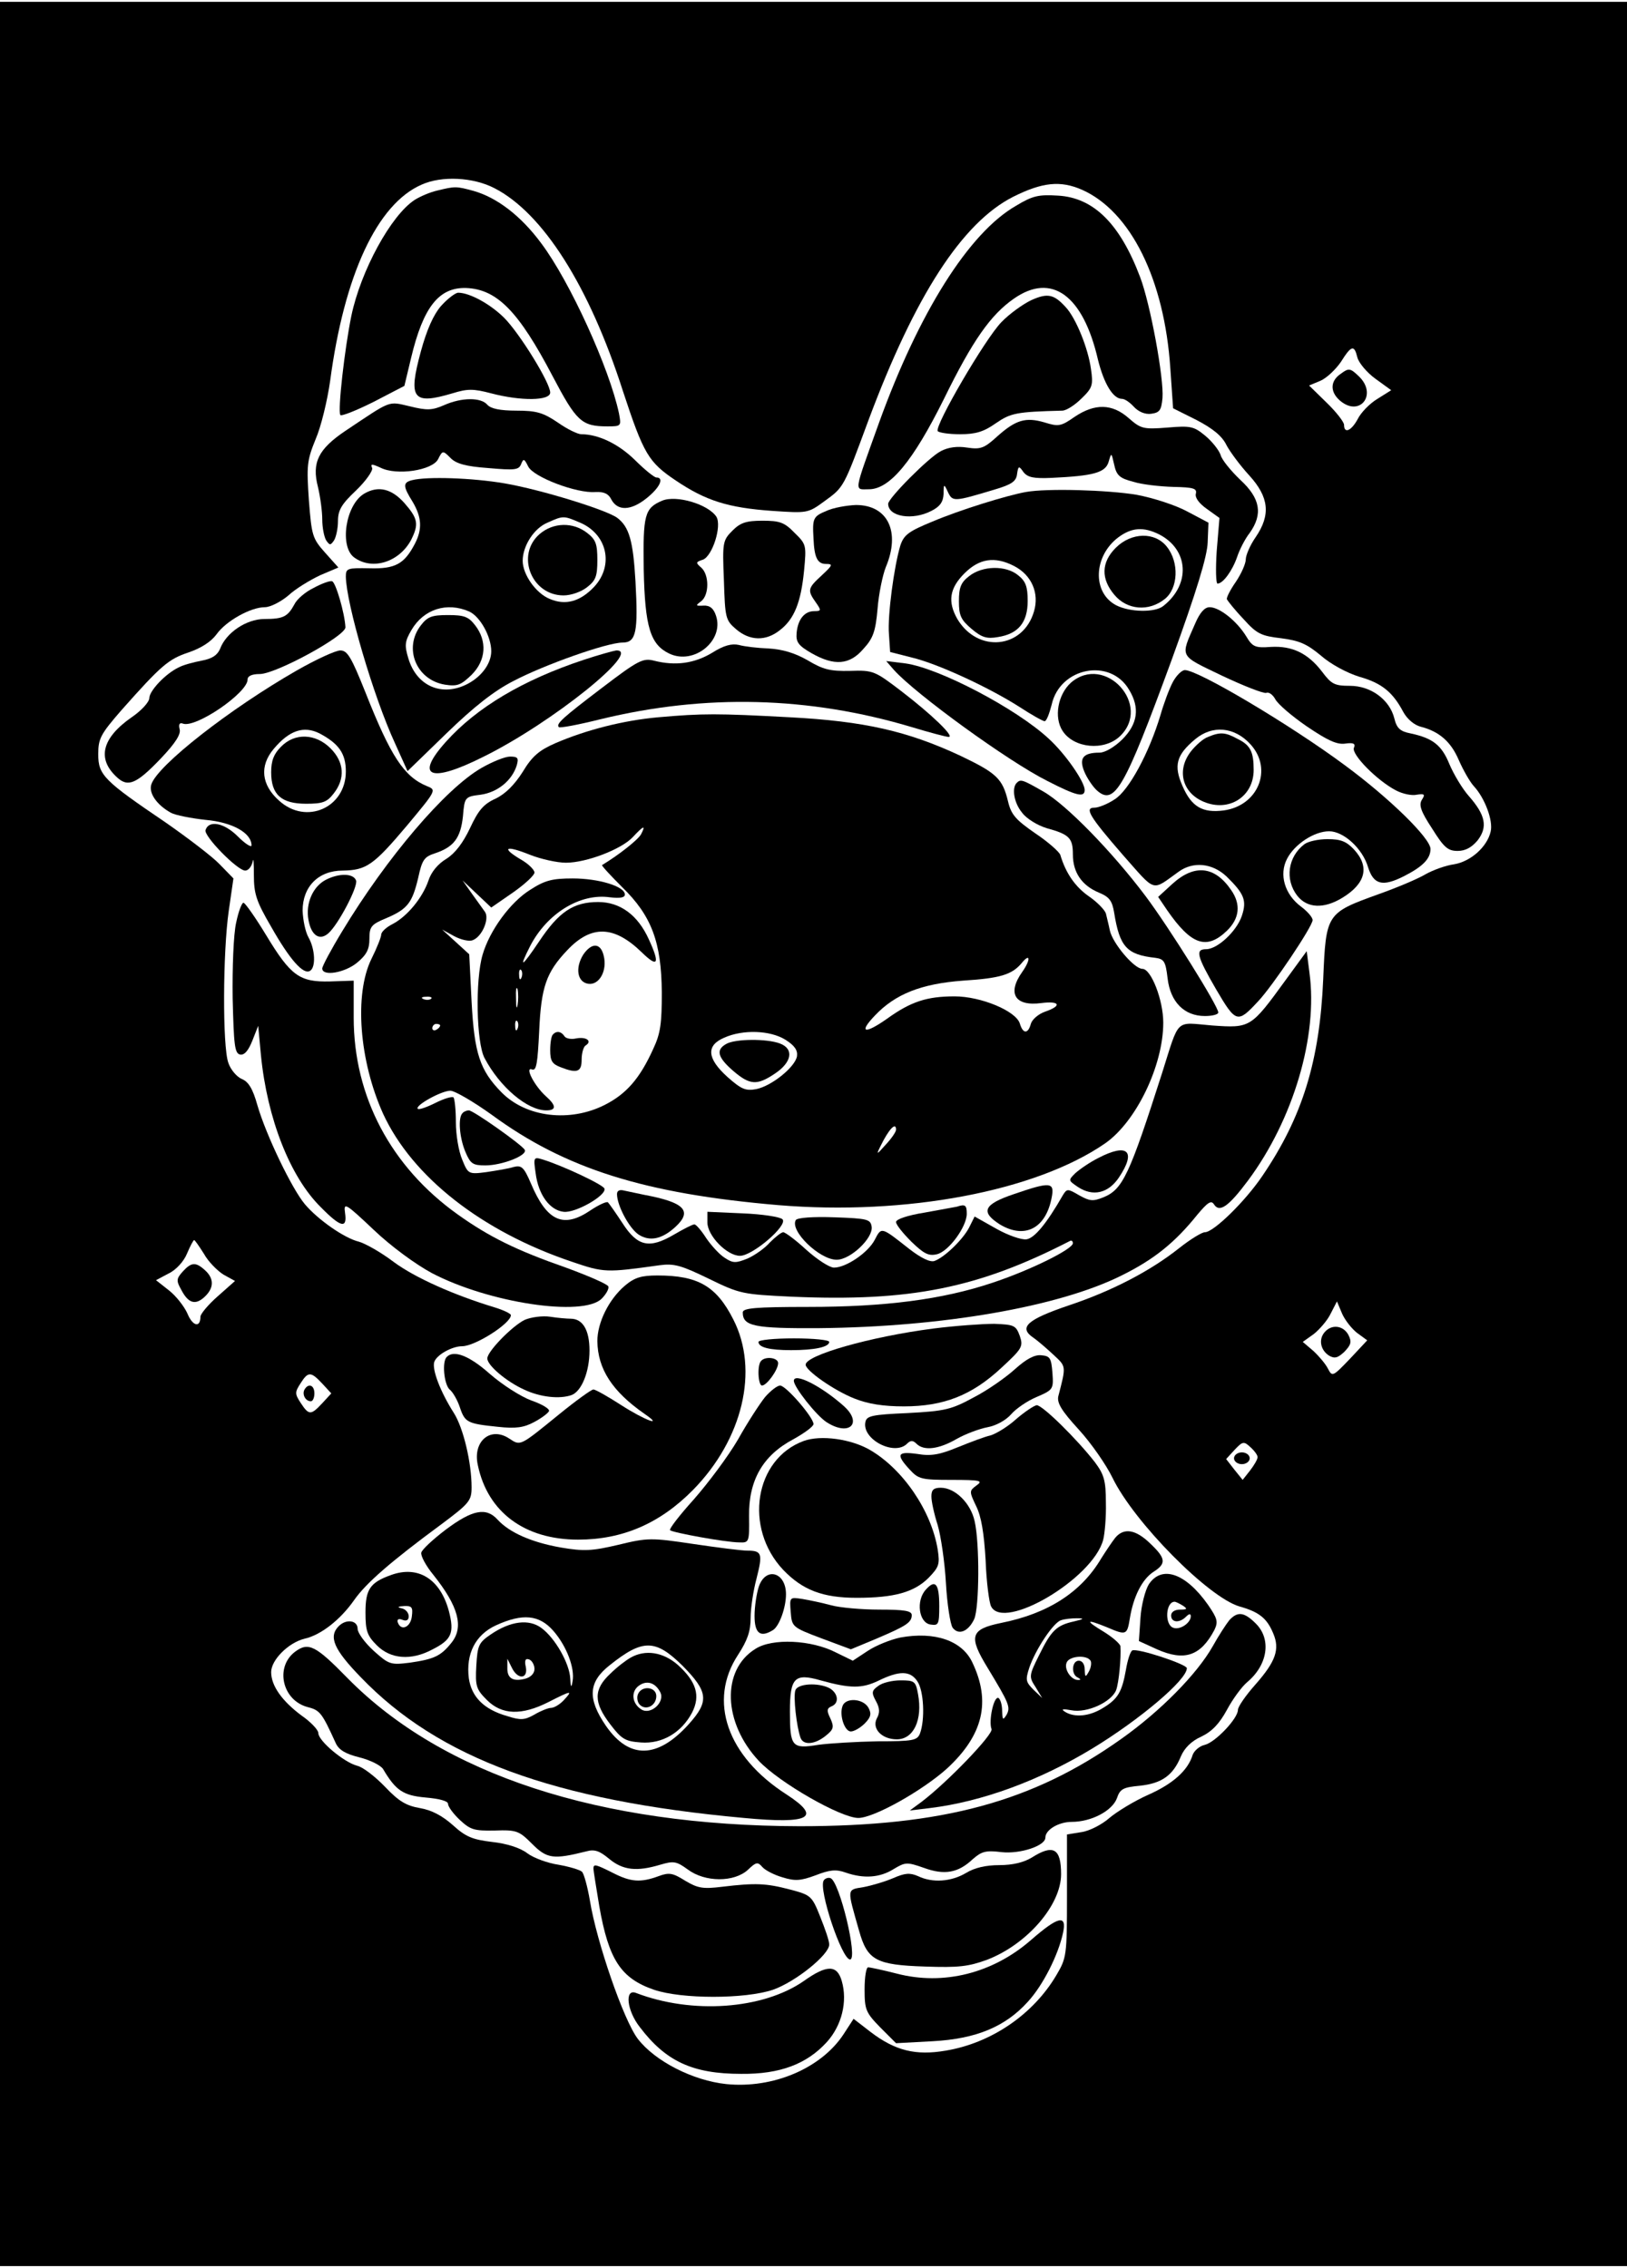<?xml version="1.0" encoding="UTF-8" standalone="yes"?>
<svg version="1.0" xmlns="http://www.w3.org/2000/svg" width="310pt" height="432pt" viewBox="0 0 414 576" preserveAspectRatio="xMidYMid meet">
  <g transform="translate(0,576) scale(0.1,-0.1)" fill="#000000" stroke="none">
    <path d="M0 2880 l0 -2880 2070 0 2070 0 0 2880 0 2880 -2070 0 -2070 0 0
-2880z m1258 2406 c123 -63 241 -248 327 -516 53 -161 65 -181 135 -228 76
-51 132 -69 245 -77 89 -6 91 -6 132 24 51 37 49 34 113 207 118 316 238 502
368 568 74 37 120 42 175 18 124 -55 210 -228 225 -455 l7 -101 60 -30 c42
-22 65 -41 76 -64 9 -17 35 -52 58 -77 50 -55 55 -100 16 -157 -14 -20 -25
-46 -25 -56 0 -11 -11 -36 -25 -57 -14 -20 -25 -41 -23 -45 2 -4 20 -27 42
-50 34 -38 45 -43 96 -49 46 -6 65 -14 101 -44 25 -22 66 -44 98 -54 57 -16
85 -39 112 -90 10 -18 28 -33 44 -37 47 -12 77 -38 97 -85 11 -25 28 -55 38
-66 28 -30 50 -88 43 -116 -9 -39 -51 -76 -93 -83 -22 -3 -54 -15 -72 -25 -18
-11 -72 -34 -120 -51 -133 -48 -134 -49 -141 -216 -9 -209 -53 -351 -155 -501
-44 -65 -124 -143 -146 -143 -8 0 -37 -18 -65 -40 -74 -59 -173 -110 -281
-146 -106 -36 -129 -56 -91 -82 13 -9 37 -30 53 -45 31 -29 31 -27 11 -104 -4
-17 8 -37 52 -85 32 -35 70 -90 86 -123 55 -113 244 -304 323 -327 50 -14 70
-30 86 -69 17 -40 6 -71 -45 -129 -25 -28 -45 -57 -45 -65 0 -22 -57 -82 -84
-89 -14 -3 -27 -15 -31 -25 -12 -40 -50 -74 -113 -102 -36 -16 -80 -43 -99
-59 -18 -16 -50 -33 -71 -36 l-37 -6 0 -156 c0 -152 -1 -158 -27 -202 -59
-100 -166 -173 -282 -192 -76 -13 -128 0 -190 47 l-44 34 -26 -40 c-57 -86
-179 -138 -298 -126 -85 9 -181 58 -225 115 -36 47 -105 247 -122 352 -6 35
-15 68 -20 73 -5 5 -32 13 -60 18 -27 4 -63 17 -79 29 -18 14 -53 25 -90 29
-50 6 -67 13 -100 43 -27 24 -54 38 -83 43 -35 6 -54 17 -89 54 -25 26 -57 51
-72 54 -33 9 -98 63 -98 83 0 8 -19 28 -42 44 -50 37 -78 76 -78 111 0 31 44
75 85 85 41 9 91 48 126 98 30 43 93 98 222 193 71 53 77 60 77 94 0 63 -21
151 -45 189 -35 55 -56 111 -50 130 6 18 45 40 71 40 33 0 124 58 124 79 0 4
-19 13 -42 20 -102 31 -202 75 -257 116 -33 25 -73 47 -88 51 -37 9 -104 56
-137 95 -33 39 -99 176 -121 252 -12 43 -23 60 -40 67 -12 5 -28 23 -34 41
-15 42 -14 281 1 386 l12 83 -35 36 c-18 19 -81 67 -137 106 -158 107 -172
121 -172 174 0 40 6 51 59 112 102 115 120 130 171 147 32 11 57 27 71 46 24
34 87 69 123 69 14 0 41 14 60 30 18 17 55 39 80 51 l47 20 -34 38 c-32 36
-34 43 -41 133 -6 88 -5 101 17 155 14 32 30 99 37 148 36 271 120 451 233
500 51 23 131 19 185 -9z m2196 -431 c4 -14 24 -38 46 -54 l40 -29 -35 -22
c-20 -12 -42 -35 -50 -51 -16 -30 -35 -39 -35 -15 0 7 -20 33 -45 57 l-44 43
29 12 c16 7 39 29 52 48 27 43 34 44 42 11z m-2935 -2280 c11 -20 34 -43 50
-53 l29 -16 -44 -39 c-24 -21 -44 -45 -44 -52 0 -29 -20 -24 -33 8 -8 18 -29
45 -47 59 l-33 26 32 17 c19 9 39 31 47 51 8 19 16 34 18 34 2 0 13 -16 25
-35z m2934 -201 l26 -19 -44 -47 c-44 -46 -45 -46 -56 -25 -6 12 -23 32 -37
45 l-27 23 28 20 c15 12 35 35 43 52 l16 31 13 -31 c7 -16 24 -38 38 -49z
m-2633 -129 l23 -25 -23 -25 c-29 -31 -34 -31 -55 1 -15 23 -15 27 0 50 19 30
26 30 55 -1z m2380 -187 c0 -6 -9 -21 -19 -34 l-19 -24 -21 26 -21 27 22 24
c20 21 23 22 40 6 10 -9 18 -20 18 -25z"/>
    <path d="M1113 5280 c-18 -4 -44 -15 -58 -24 -60 -39 -137 -180 -161 -295 -17
-83 -35 -241 -28 -252 2 -4 40 11 84 33 l79 41 17 71 c31 130 71 180 140 178
79 -3 134 -60 220 -224 61 -116 74 -128 140 -128 35 0 35 1 29 33 -24 114
-125 336 -198 433 -51 69 -112 116 -172 133 -44 12 -47 12 -92 1z"/>
    <path d="M2585 5241 c-120 -69 -247 -272 -348 -551 -66 -184 -64 -170 -26
-170 53 0 112 71 191 230 73 149 119 214 178 255 96 67 176 9 214 -156 15 -60
38 -99 61 -99 7 0 20 -9 30 -20 12 -13 29 -20 44 -18 22 3 26 9 29 40 4 50
-31 240 -57 308 -51 135 -118 202 -209 207 -49 3 -64 0 -107 -26z"/>
    <path d="M1122 4986 c-19 -22 -36 -60 -51 -115 -33 -121 -21 -137 80 -107 39
12 53 12 99 0 76 -20 150 -19 150 2 0 25 -78 151 -117 190 -35 35 -88 64 -117
64 -7 0 -27 -15 -44 -34z"/>
    <path d="M2624 5001 c-21 -10 -56 -35 -76 -56 -41 -42 -170 -263 -162 -277 3
-4 28 -8 57 -8 39 0 60 6 91 28 38 26 52 29 169 32 10 0 32 14 49 31 28 27 30
34 24 75 -7 52 -38 129 -64 157 -30 33 -46 37 -88 18z"/>
    <path d="M1130 4734 c-30 -13 -43 -14 -87 -3 -57 13 -45 17 -165 -63 -68 -46
-85 -80 -69 -142 6 -25 11 -62 11 -83 0 -21 5 -45 10 -53 9 -13 11 -13 20 0 5
8 10 30 10 49 0 28 9 43 46 78 25 24 43 50 41 57 -5 11 -1 11 21 1 41 -21 133
-7 147 22 11 22 12 22 31 3 14 -15 40 -22 96 -26 68 -6 78 -5 84 10 6 15 8 14
18 -6 13 -27 124 -69 171 -65 21 1 33 -4 40 -18 16 -31 50 -30 90 2 34 27 46
53 25 53 -5 0 -30 20 -55 45 -41 40 -92 65 -136 65 -9 0 -36 13 -60 30 -37 25
-54 30 -105 30 -42 0 -65 5 -74 15 -16 19 -65 19 -110 -1z"/>
    <path d="M2734 4704 c-34 -24 -41 -25 -76 -14 -48 14 -73 7 -121 -36 -33 -30
-42 -33 -76 -28 -25 4 -48 1 -67 -9 -31 -16 -134 -120 -134 -134 0 -33 62 -43
110 -18 22 11 30 23 31 43 0 26 1 27 11 5 12 -25 15 -25 118 6 44 13 56 21 58
40 3 21 5 21 16 5 11 -14 26 -17 72 -15 106 5 137 13 145 41 7 24 7 24 14 -7
6 -28 14 -35 49 -44 22 -7 68 -12 102 -13 51 -1 60 -4 57 -17 -3 -10 8 -25 28
-39 l32 -23 -7 -84 c-3 -45 -2 -83 2 -83 14 0 38 33 50 68 6 18 20 46 32 61
34 48 27 88 -24 135 -24 23 -47 51 -50 63 -4 12 -21 34 -39 49 -29 24 -37 26
-96 21 -62 -5 -68 -3 -99 24 -42 37 -86 38 -138 3z"/>
    <path d="M1048 4543 c-23 -6 -23 -15 2 -55 23 -39 25 -69 6 -106 -27 -52 -50
-65 -116 -63 -56 1 -60 0 -60 -21 1 -69 70 -305 125 -424 l32 -71 99 96 c69
67 121 108 170 133 80 42 239 98 278 98 35 0 40 27 33 156 -6 103 -16 138 -46
161 -26 20 -194 72 -287 88 -82 14 -198 18 -236 8z m426 -107 c71 -29 89 -109
38 -164 -36 -38 -73 -48 -113 -31 -35 14 -69 62 -69 97 0 38 29 83 63 97 40
18 41 18 81 1z m-280 -227 c28 -13 56 -64 56 -101 0 -31 -24 -64 -60 -83 -65
-34 -130 -6 -151 65 -10 33 -9 43 8 72 31 53 90 72 147 47z"/>
    <path d="M1373 4406 c-61 -53 -21 -156 61 -156 19 0 45 9 60 21 22 17 26 28
26 69 0 41 -4 52 -26 69 -36 28 -86 27 -121 -3z"/>
    <path d="M1071 4174 c-45 -58 -12 -139 61 -151 32 -5 41 -1 68 25 37 37 40 86
9 126 -17 22 -28 26 -69 26 -41 0 -52 -4 -69 -26z"/>
    <path d="M927 4509 c-48 -28 -64 -136 -25 -163 46 -33 114 -11 144 45 20 40
18 54 -17 94 -32 36 -66 45 -102 24z"/>
    <path d="M2610 4513 c-49 -9 -166 -45 -237 -75 -61 -25 -73 -34 -82 -61 -16
-53 -33 -179 -29 -226 l3 -45 55 -14 c67 -16 196 -76 273 -125 32 -21 61 -37
65 -37 5 0 12 19 18 42 21 95 149 120 197 38 28 -46 22 -87 -17 -126 -19 -19
-44 -34 -58 -34 -42 0 -53 -14 -39 -48 7 -17 22 -39 32 -48 45 -40 70 4 190
331 64 176 91 265 92 300 l2 50 -53 28 c-29 16 -87 35 -130 43 -72 12 -227 17
-282 7z m340 -108 c75 -39 80 -127 10 -182 -21 -17 -85 -16 -120 2 -61 32 -58
125 6 173 34 25 64 27 104 7z m-370 -80 c45 -23 65 -69 51 -116 -28 -95 -143
-106 -195 -19 -25 44 -20 78 18 116 38 38 77 44 126 19z"/>
    <path d="M2839 4371 c-37 -37 -38 -79 -3 -120 32 -38 87 -43 128 -10 34 27 37
93 5 133 -30 38 -90 37 -130 -3z"/>
    <path d="M2466 4299 c-21 -16 -26 -29 -26 -64 0 -36 5 -47 32 -70 26 -22 39
-26 67 -21 52 8 76 37 76 92 0 36 -5 50 -24 65 -31 26 -91 25 -125 -2z"/>
    <path d="M1685 4491 c-45 -19 -49 -36 -47 -175 3 -147 17 -191 65 -214 63 -30
140 33 119 96 -6 19 -16 27 -32 26 -20 -1 -21 0 -6 11 21 16 21 68 0 86 -14
12 -14 14 5 20 24 10 48 85 34 109 -21 32 -102 56 -138 41z"/>
    <path d="M2103 4465 c-34 -14 -36 -19 -33 -70 2 -49 10 -65 32 -65 18 0 17 -3
-11 -29 -36 -33 -37 -38 -15 -69 14 -20 14 -22 -4 -22 -25 0 -42 -21 -45 -56
-2 -23 5 -32 38 -51 58 -33 97 -30 132 11 25 27 31 45 36 102 3 38 13 86 21
106 38 90 5 158 -76 158 -24 -1 -58 -7 -75 -15z"/>
    <path d="M1864 4415 c-25 -25 -26 -30 -22 -126 3 -96 4 -102 31 -125 35 -30
76 -31 112 -2 36 28 53 70 61 151 6 64 6 67 -24 96 -26 27 -38 31 -82 31 -41
0 -56 -5 -76 -25z"/>
    <path d="M798 4269 c-21 -10 -43 -29 -49 -42 -17 -31 -28 -37 -76 -37 -46 0
-98 -35 -113 -76 -7 -16 -20 -25 -47 -30 -21 -4 -47 -11 -58 -17 -34 -16 -75
-60 -75 -78 0 -10 -20 -32 -45 -49 -76 -53 -89 -106 -37 -153 28 -26 50 -16
112 49 36 38 51 61 47 74 -3 12 0 17 8 14 32 -13 165 78 165 112 0 9 11 14 31
14 41 0 219 97 218 119 -2 37 -25 115 -34 117 -5 2 -27 -6 -47 -17z"/>
    <path d="M3041 4178 c-38 -87 -42 -79 68 -132 55 -26 106 -46 113 -44 7 3 17
-5 23 -16 6 -12 42 -43 80 -69 53 -36 77 -47 98 -44 21 3 27 0 22 -11 -6 -17
59 -83 107 -108 17 -9 41 -14 53 -11 20 3 22 1 13 -13 -8 -13 -3 -29 26 -73
30 -48 40 -57 65 -57 20 0 36 9 51 27 26 34 20 64 -22 112 -17 19 -39 56 -50
82 -20 49 -43 66 -99 78 -26 5 -35 13 -41 38 -12 48 -60 83 -113 83 -39 0 -47
4 -71 36 -36 47 -76 66 -130 63 -40 -3 -47 0 -63 27 -24 39 -68 74 -93 74 -13
0 -25 -14 -37 -42z"/>
    <path d="M1812 4104 c-45 -27 -93 -34 -148 -20 -28 7 -40 1 -132 -69 -100 -76
-118 -92 -110 -100 2 -3 50 6 106 20 267 65 531 58 792 -20 46 -14 88 -25 94
-25 16 0 -43 57 -120 116 -68 52 -72 54 -131 52 -50 -1 -68 3 -108 27 -33 19
-65 28 -99 30 -28 1 -62 5 -76 9 -18 4 -38 -1 -68 -20z"/>
    <path d="M755 4059 c-171 -98 -355 -242 -370 -290 -7 -22 14 -52 50 -72 11 -6
51 -14 88 -18 68 -6 117 -33 117 -65 0 -6 -16 4 -35 23 -35 35 -74 42 -82 16
-5 -15 81 -103 101 -103 8 0 16 10 19 23 2 12 3 -3 3 -34 0 -48 6 -67 44 -132
47 -83 82 -123 99 -112 15 9 13 55 -4 85 -8 14 -14 44 -15 68 0 61 40 102 102
102 60 1 78 13 164 115 75 90 75 90 50 100 -58 24 -92 76 -156 238 -36 90 -46
107 -64 107 -12 0 -62 -23 -111 -51z m58 -160 c49 -26 67 -51 67 -97 0 -92
-101 -137 -170 -74 -45 40 -50 88 -14 131 40 48 77 60 117 40z"/>
    <path d="M715 3865 c-18 -18 -25 -35 -25 -65 0 -57 26 -80 89 -80 42 0 53 4
70 26 30 38 27 80 -8 115 -38 38 -91 40 -126 4z"/>
    <path d="M1485 4086 c-154 -51 -272 -121 -350 -208 -81 -90 -41 -107 96 -38
174 86 405 272 337 270 -7 -1 -44 -11 -83 -24z"/>
    <path d="M2275 4060 c55 -61 290 -232 390 -282 74 -38 95 -43 95 -23 0 21 -49
92 -92 131 -82 76 -278 179 -364 191 l-49 6 20 -23z"/>
    <path d="M2984 4029 c-9 -17 -23 -55 -31 -83 -29 -97 -81 -193 -117 -215 -18
-12 -41 -21 -51 -21 -26 0 -14 -21 72 -120 86 -97 72 -93 142 -43 37 27 86 22
122 -12 45 -44 52 -61 39 -100 -13 -39 -62 -85 -91 -85 -28 0 -24 -17 26 -103
50 -85 54 -86 106 -30 37 39 139 191 139 207 0 7 -13 22 -29 34 -42 31 -57 82
-36 122 19 37 69 70 107 70 37 0 85 -44 99 -91 14 -45 37 -51 92 -23 47 24 67
44 67 69 0 27 -104 129 -218 213 -139 103 -373 242 -407 242 -8 0 -22 -14 -31
-31z m199 -159 c56 -63 18 -155 -69 -167 -54 -7 -82 9 -105 62 -23 52 -16 79
32 119 44 37 101 32 142 -14z"/>
    <path d="M3074 3890 c-12 -4 -31 -21 -43 -36 -38 -48 -23 -106 32 -129 64 -27
127 13 127 81 0 46 -8 63 -41 79 -31 17 -44 18 -75 5z"/>
    <path d="M2725 4028 c-33 -30 -44 -88 -21 -123 29 -44 105 -51 145 -14 84 79
-37 212 -124 137z"/>
    <path d="M1675 3940 c-89 -8 -183 -32 -262 -66 -41 -18 -59 -33 -83 -73 -21
-33 -44 -56 -69 -68 -31 -14 -44 -30 -65 -75 -18 -38 -38 -64 -60 -78 -22 -13
-39 -34 -46 -56 -15 -43 -53 -90 -91 -110 -16 -8 -29 -20 -29 -27 0 -6 -11
-34 -25 -62 -44 -90 -31 -259 30 -394 74 -160 251 -299 480 -376 82 -28 87
-28 223 -9 37 5 55 0 125 -34 80 -39 86 -40 212 -46 300 -13 473 21 708 142 4
2 7 -1 7 -6 0 -15 -109 -69 -206 -101 -126 -42 -271 -61 -468 -61 -134 0 -166
-3 -166 -14 0 -35 29 -41 194 -40 313 3 610 54 770 134 83 41 136 84 193 155
26 31 35 37 42 26 14 -22 37 -6 87 61 115 155 178 367 156 528 l-7 55 -54 -74
c-88 -121 -89 -122 -187 -115 -95 8 -82 21 -127 -121 -83 -259 -100 -296 -149
-316 -27 -11 -35 -10 -62 5 -29 17 -31 17 -41 1 -43 -75 -73 -110 -93 -113
-12 -2 -47 10 -77 27 l-55 31 -14 -28 c-16 -31 -63 -76 -88 -85 -11 -4 -34 7
-65 31 -71 56 -70 56 -87 23 -17 -33 -73 -71 -104 -71 -11 0 -42 20 -70 45
-27 25 -54 45 -59 45 -5 0 -20 -12 -34 -26 -13 -15 -39 -33 -57 -41 -30 -12
-37 -12 -58 2 -13 8 -34 31 -47 50 -12 19 -26 35 -30 35 -5 0 -28 -12 -52 -26
-63 -37 -93 -30 -131 29 -17 26 -34 50 -37 53 -3 3 -23 -6 -44 -20 -69 -47
-111 -29 -152 68 -18 42 -24 47 -44 42 -12 -4 -43 -9 -69 -13 -46 -6 -47 -5
-62 32 -9 21 -16 63 -16 95 0 31 -3 59 -6 63 -4 3 -24 -3 -46 -14 -22 -11 -42
-18 -45 -15 -8 8 60 46 83 46 11 0 59 -28 105 -61 188 -138 390 -201 729 -230
325 -27 655 35 832 157 79 55 148 198 148 307 0 58 -31 137 -53 137 -21 0 -76
65 -83 98 -3 15 -8 34 -10 43 -3 9 -22 29 -44 44 -34 24 -58 58 -72 105 -3 8
-31 33 -64 55 -49 34 -61 47 -69 81 -14 58 -29 72 -121 116 -135 63 -245 88
-434 98 -186 10 -221 10 -335 0z m-44 -298 c-8 -14 -56 -52 -99 -78 -2 -1 21
-26 51 -56 75 -73 100 -140 101 -268 0 -78 -3 -104 -22 -144 -34 -75 -68 -114
-123 -142 -89 -45 -200 -32 -263 32 -55 56 -69 99 -76 230 l-6 121 -35 32 -34
31 31 -17 c17 -9 38 -14 47 -10 24 9 43 55 31 72 -5 7 -20 28 -33 46 l-24 34
36 -34 37 -35 55 38 c30 21 55 44 55 51 0 7 -16 23 -36 34 -50 30 -37 36 25
11 28 -11 69 -20 91 -20 52 0 141 34 170 65 28 30 34 32 21 7z m970 -350 c-39
-55 -18 -88 49 -79 47 6 53 -7 9 -22 -17 -6 -33 -20 -36 -31 -7 -26 -20 -26
-28 1 -10 32 -99 69 -166 69 -70 0 -111 -13 -172 -57 -57 -40 -73 -36 -31 8
52 55 118 81 224 89 95 6 125 15 150 45 22 27 23 8 1 -23z m-1504 -68 c-3 -3
-12 -4 -19 -1 -8 3 -5 6 6 6 11 1 17 -2 13 -5z m23 -68 c0 -3 -4 -8 -10 -11
-5 -3 -10 -1 -10 4 0 6 5 11 10 11 6 0 10 -2 10 -4z m878 -36 c24 -15 32 -27
30 -42 -4 -27 -64 -76 -104 -84 -27 -5 -38 0 -73 31 -52 47 -55 80 -8 100 47
21 116 19 155 -5z m282 -229 c0 -6 -12 -23 -26 -38 -24 -27 -25 -27 -13 -3 20
41 39 62 39 41z"/>
    <path d="M1349 3501 c-50 -31 -103 -103 -121 -165 -19 -64 -16 -224 5 -263 39
-74 109 -133 157 -133 26 0 26 12 -1 36 -29 26 -55 76 -35 68 11 -4 14 16 18
98 5 112 18 149 71 205 61 65 119 64 190 -5 41 -40 47 -30 18 33 -28 62 -73
95 -129 95 -63 0 -100 -25 -150 -100 -45 -67 -53 -71 -23 -12 43 83 127 135
203 124 25 -3 38 -1 38 7 0 21 -67 41 -133 41 -52 0 -71 -5 -108 -29z m-22
-223 c-3 -8 -6 -5 -6 6 -1 11 2 17 5 13 3 -3 4 -12 1 -19z m-10 -70 c-2 -13
-4 -5 -4 17 -1 22 1 32 4 23 2 -10 2 -28 0 -40z m0 -60 c-3 -8 -6 -5 -6 6 -1
11 2 17 5 13 3 -3 4 -12 1 -19z"/>
    <path d="M1484 3336 c-21 -34 -15 -70 13 -74 28 -4 49 34 39 72 -8 33 -31 33
-52 2z"/>
    <path d="M1407 3133 c-4 -3 -7 -21 -7 -40 0 -27 5 -35 26 -43 43 -17 54 -12
54 19 0 17 5 33 10 36 18 11 2 23 -24 18 -13 -3 -27 0 -30 6 -8 12 -20 14 -29
4z"/>
    <path d="M1848 3109 c-27 -15 -22 -34 17 -68 43 -37 61 -38 106 -8 44 29 50
63 14 77 -34 13 -115 12 -137 -1z"/>
    <path d="M1225 3811 c-92 -53 -241 -228 -354 -415 -28 -46 -51 -89 -51 -95 0
-21 58 -11 89 15 24 20 31 34 31 60 0 31 4 37 43 53 54 23 66 39 81 102 10 46
15 54 43 63 48 16 65 39 71 94 4 49 5 50 45 55 43 6 80 36 92 75 5 18 3 22
-17 22 -13 0 -45 -13 -73 -29z"/>
    <path d="M2587 3773 c-13 -13 -7 -51 14 -76 11 -15 39 -32 62 -39 58 -16 67
-25 67 -67 0 -46 23 -79 66 -97 27 -11 34 -21 39 -51 14 -87 32 -107 105 -115
22 -3 26 -9 31 -52 7 -60 42 -96 95 -96 19 0 34 4 34 9 0 16 -125 216 -185
296 -85 113 -202 233 -260 266 -54 31 -58 32 -68 22z"/>
    <path d="M3319 3617 c-42 -32 -50 -90 -18 -131 25 -32 68 -34 115 -5 59 36 70
79 29 123 -19 20 -33 26 -67 26 -24 0 -50 -6 -59 -13z"/>
    <path d="M2983 3516 l-36 -33 23 -34 c61 -88 100 -102 152 -52 32 31 36 67 11
103 -42 62 -94 67 -150 16z"/>
    <path d="M830 3527 c-34 -17 -53 -61 -45 -103 7 -39 28 -53 50 -34 25 21 77
120 71 135 -7 18 -42 19 -76 2z"/>
    <path d="M601 3418 c-7 -30 -10 -117 -9 -193 3 -119 5 -140 19 -143 11 -2 21
10 31 35 l15 38 7 -75 c16 -161 74 -309 152 -386 51 -52 68 -56 62 -15 -4 28
1 25 73 -43 44 -42 107 -88 148 -110 145 -76 385 -112 432 -65 11 11 19 25 17
31 -2 6 -51 27 -108 48 -126 44 -195 78 -275 135 -170 121 -265 300 -265 501
l0 94 -60 -2 c-78 -2 -100 14 -163 118 -26 43 -52 80 -57 82 -4 2 -13 -21 -19
-50z"/>
    <path d="M1177 2933 c-12 -11 -8 -62 7 -98 13 -31 19 -35 51 -35 43 0 109 26
100 40 -9 14 -131 100 -142 100 -5 0 -13 -3 -16 -7z"/>
    <path d="M2795 2819 c-22 -11 -48 -29 -59 -39 -18 -18 -18 -18 7 -35 38 -25
77 -16 104 24 45 67 23 89 -52 50z"/>
    <path d="M1363 2780 c7 -55 36 -94 71 -98 30 -4 110 42 104 59 -3 10 -108 59
-157 74 -23 7 -24 6 -18 -35z"/>
    <path d="M2580 2727 c-77 -26 -86 -45 -36 -77 63 -38 117 -11 132 68 8 40 -3
41 -96 9z"/>
    <path d="M1570 2727 c0 -29 31 -87 55 -103 28 -18 59 -12 93 19 45 41 24 63
-78 82 -19 4 -43 9 -52 11 -11 3 -18 0 -18 -9z"/>
    <path d="M2435 2695 c-5 -1 -43 -8 -82 -15 -44 -7 -73 -17 -73 -24 0 -7 18
-29 39 -50 32 -31 44 -37 65 -32 30 7 76 70 76 103 0 22 -4 25 -25 18z"/>
    <path d="M1800 2655 c0 -34 50 -85 83 -85 32 0 123 78 108 93 -6 6 -51 13
-101 15 l-90 4 0 -27z"/>
    <path d="M2025 2661 c-16 -27 60 -101 104 -101 35 0 93 55 89 84 -3 19 -10 21
-95 24 -54 2 -94 -1 -98 -7z"/>
    <path d="M1590 2494 c-41 -35 -70 -94 -70 -141 1 -71 38 -128 120 -185 51 -35
0 -16 -59 22 -34 22 -66 40 -71 40 -5 0 -44 -28 -87 -63 -101 -82 -98 -81
-127 -62 -48 32 -94 -7 -80 -68 25 -119 119 -189 255 -189 113 0 208 41 292
126 127 129 169 305 103 434 -43 85 -90 112 -193 112 -41 0 -58 -5 -83 -26z"/>
    <path d="M1335 2407 c-31 -15 -95 -80 -95 -98 0 -18 49 -59 93 -79 42 -20 92
-25 122 -14 25 10 45 59 45 113 0 52 -17 81 -48 81 -9 0 -33 2 -52 5 -19 3
-49 -1 -65 -8z"/>
    <path d="M2375 2385 c-162 -21 -325 -68 -325 -92 0 -15 73 -66 124 -86 35 -14
74 -20 126 -20 101 0 173 28 248 98 53 49 56 54 47 81 -10 27 -14 29 -65 31
-30 0 -100 -5 -155 -12z"/>
    <path d="M1930 2351 c0 -14 28 -21 83 -21 60 0 97 8 97 21 0 5 -40 9 -90 9
-49 0 -90 -4 -90 -9z"/>
    <path d="M1137 2313 c-13 -12 -7 -70 7 -83 8 -6 20 -27 26 -45 13 -39 19 -42
97 -50 45 -5 66 -2 92 12 19 10 36 23 38 28 2 6 -19 18 -45 27 -27 10 -74 40
-106 68 -52 46 -91 61 -109 43z"/>
    <path d="M2583 2282 c-23 -21 -70 -54 -105 -72 -57 -31 -73 -35 -168 -40 -91
-4 -105 -7 -108 -23 -9 -44 74 -87 106 -55 9 9 15 9 24 0 19 -19 57 -14 102
12 23 13 58 26 79 30 22 4 47 18 60 33 12 14 41 34 65 44 42 18 43 20 40 61
-3 38 -6 43 -28 45 -17 2 -38 -9 -67 -35z"/>
    <path d="M1937 2303 c-11 -10 -8 -63 2 -63 12 0 41 40 41 57 0 14 -32 18 -43
6z"/>
    <path d="M2020 2252 c0 -16 57 -88 83 -105 57 -37 93 -4 45 40 -58 52 -128 87
-128 65z"/>
    <path d="M1947 2211 c-13 -16 -45 -65 -69 -108 -25 -43 -76 -111 -112 -152
-37 -41 -64 -76 -61 -79 6 -6 142 -31 176 -31 25 -1 26 0 25 67 -1 91 35 154
112 195 29 16 52 33 52 39 0 17 -70 98 -85 98 -7 0 -24 -13 -38 -29z"/>
    <path d="M2585 2154 c-21 -19 -51 -37 -65 -41 -14 -3 -51 -17 -83 -30 -46 -19
-68 -23 -103 -17 -51 7 -55 -1 -19 -40 22 -24 30 -26 106 -26 74 0 81 -2 64
-14 -19 -14 -19 -15 -1 -53 13 -26 20 -69 24 -138 2 -55 9 -108 14 -117 32
-63 258 70 285 169 4 15 8 58 7 95 0 57 -5 72 -28 103 -45 58 -133 145 -148
145 -7 -1 -31 -17 -53 -36z"/>
    <path d="M2045 2099 c-125 -46 -153 -221 -52 -328 49 -51 100 -71 187 -71 95
0 146 14 183 51 26 27 29 34 23 72 -16 98 -88 204 -172 253 -48 28 -125 39
-169 23z"/>
    <path d="M2370 1958 c0 -13 7 -45 16 -73 8 -27 18 -94 21 -148 3 -53 11 -104
17 -113 15 -20 40 -10 55 22 13 30 14 193 1 249 -10 46 -50 85 -86 85 -18 0
-24 -5 -24 -22z"/>
    <path d="M1135 1874 c-33 -25 -61 -51 -63 -59 -2 -8 12 -34 31 -57 63 -79 78
-132 46 -172 -27 -34 -44 -42 -106 -51 -49 -6 -53 -5 -92 30 -23 21 -41 46
-41 56 0 22 -29 26 -48 7 -27 -27 -12 -60 56 -130 198 -206 491 -314 975 -358
169 -16 199 1 108 60 -151 97 -200 238 -123 355 24 37 32 60 32 94 0 25 7 70
15 100 16 63 14 71 -23 71 -15 0 -77 8 -138 17 -107 16 -116 16 -190 -2 -68
-16 -88 -17 -147 -7 -74 13 -131 38 -161 71 -29 32 -64 25 -131 -25z m273
-258 c34 -39 55 -95 49 -128 -3 -18 -5 -17 -6 7 -2 38 -38 102 -73 128 -32 24
-79 18 -129 -16 -31 -21 -34 -28 -37 -80 -3 -52 0 -60 27 -87 38 -38 88 -40
157 -5 59 30 62 30 39 5 -10 -11 -25 -20 -33 -20 -7 0 -27 -8 -42 -17 -25 -14
-35 -15 -69 -4 -60 17 -91 49 -98 96 -8 63 17 111 69 135 68 31 110 27 146
-14z m329 -89 c65 -66 68 -90 16 -148 -80 -89 -152 -90 -211 -5 -48 70 -45
112 10 155 84 67 116 66 185 -2z m-377 -8 c0 -11 -9 -21 -24 -25 -32 -8 -46 2
-45 29 l0 22 11 -22 c15 -32 42 -30 36 1 -4 17 -1 23 9 19 7 -3 13 -14 13 -24z"/>
    <path d="M1605 1548 c-11 -6 -35 -24 -52 -41 -43 -40 -43 -73 0 -129 29 -38
38 -43 78 -46 54 -4 103 25 130 76 22 43 11 79 -37 122 -37 32 -82 39 -119 18z
m75 -88 c13 -25 -24 -59 -48 -44 -24 15 -27 45 -7 60 20 15 42 9 55 -16z"/>
    <path d="M1623 1454 c-3 -8 -1 -20 5 -26 16 -16 42 -2 42 22 0 24 -38 28 -47
4z"/>
    <path d="M2838 1853 c-8 -10 -24 -34 -36 -53 -51 -86 -135 -140 -255 -164 -78
-16 -83 -34 -34 -114 55 -91 59 -100 48 -120 -9 -14 -10 -13 -11 10 0 15 -4
29 -9 33 -12 7 -26 -58 -18 -79 5 -13 -111 -134 -178 -185 l-30 -22 50 6 c133
16 280 70 415 152 120 73 240 174 240 204 0 10 -127 52 -139 45 -5 -3 -12 -25
-16 -49 -10 -56 -20 -74 -58 -97 -35 -22 -73 -25 -97 -10 -11 7 -6 8 16 4 40
-8 102 21 114 51 7 19 13 81 11 112 -1 6 -20 23 -43 37 -48 29 -45 33 9 11 49
-21 51 -20 58 23 9 55 31 99 60 118 33 21 32 34 -8 72 -37 36 -67 41 -89 15z
m-105 -213 c-45 -10 -58 -23 -89 -86 -26 -52 -26 -55 -9 -81 l17 -28 -22 21
c-20 20 -21 25 -11 56 16 47 62 116 81 121 8 3 26 5 40 5 20 0 19 -2 -7 -8z
m42 -100 c3 -5 1 -18 -4 -27 -9 -16 -10 -16 -11 5 0 13 -6 22 -15 22 -18 0
-20 -36 -2 -43 7 -4 8 -6 1 -6 -18 -1 -37 27 -30 44 6 17 51 21 61 5z"/>
    <path d="M995 1758 c-53 -19 -65 -36 -65 -95 0 -47 4 -59 29 -84 35 -35 87
-39 140 -11 50 25 58 42 43 99 -22 81 -78 116 -147 91z m53 -105 c-3 -28 -28
-39 -36 -15 -2 7 2 10 12 6 10 -4 16 -1 16 9 0 9 -8 18 -17 20 -13 3 -12 5 5
6 20 1 23 -3 20 -26z"/>
    <path d="M1931 1729 c-6 -18 -11 -52 -11 -75 0 -45 15 -56 47 -36 16 10 33 57
33 91 0 56 -51 71 -69 20z"/>
    <path d="M2923 1734 c-9 -15 -19 -53 -21 -85 l-4 -59 46 -21 c70 -31 111 -17
146 49 10 21 8 29 -16 64 -57 81 -118 102 -151 52z m87 -54 c12 -8 11 -10 -7
-10 -14 0 -23 -6 -23 -15 0 -18 21 -20 38 -3 8 8 12 8 12 1 0 -17 -28 -36 -45
-29 -22 8 -19 66 4 66 3 0 13 -5 21 -10z"/>
    <path d="M2356 1721 c-26 -28 -18 -85 12 -89 20 -3 22 0 22 47 0 57 -10 69
-34 42z"/>
    <path d="M2012 1664 c3 -38 4 -39 78 -67 l75 -28 65 27 c75 32 90 41 90 60 0
11 -19 14 -82 14 -46 0 -101 5 -123 11 -22 6 -55 13 -73 16 -33 5 -33 5 -30
-33z"/>
    <path d="M3128 1643 c-8 -10 -27 -39 -42 -66 -40 -71 -134 -166 -233 -236
-225 -160 -454 -222 -818 -222 -511 1 -908 131 -1150 376 -82 84 -100 93 -134
68 -52 -39 -33 -124 32 -141 31 -8 36 -14 71 -91 8 -18 25 -28 61 -37 28 -7
55 -21 60 -30 32 -54 51 -67 108 -72 35 -3 57 -9 57 -16 0 -7 13 -25 30 -41
27 -25 36 -28 89 -27 56 2 62 -1 95 -34 38 -38 54 -40 138 -19 21 6 34 1 58
-19 35 -29 70 -33 130 -15 34 10 41 9 70 -12 44 -33 118 -33 153 -1 21 20 25
21 37 7 7 -8 30 -20 51 -26 32 -10 46 -9 84 5 36 14 52 16 77 7 46 -16 87 -13
122 9 30 18 34 18 77 3 52 -19 87 -13 124 22 23 20 33 23 74 18 47 -5 111 16
111 37 0 20 34 40 67 40 50 0 103 28 115 60 8 24 16 28 59 32 55 6 84 26 104
75 9 21 27 39 52 50 27 13 46 33 65 68 15 28 38 59 51 70 53 44 63 110 22 150
-29 29 -46 31 -67 8z"/>
    <path d="M2291 1599 c-24 -5 -62 -20 -83 -34 l-38 -25 -43 21 c-62 32 -162 37
-205 9 -87 -54 -82 -188 9 -285 53 -56 209 -145 253 -145 40 0 164 70 226 126
92 85 112 170 64 270 -26 55 -95 79 -183 63z m43 -111 c17 -24 20 -98 7 -133
-7 -18 -18 -20 -107 -20 -54 -1 -123 -5 -152 -9 -67 -11 -72 -5 -72 85 0 86
12 98 78 79 76 -21 105 -21 147 -1 53 26 81 26 99 -1z"/>
    <path d="M2235 1476 c-17 -12 -18 -17 -6 -39 10 -18 10 -30 2 -44 -13 -26 13
-53 51 -53 43 0 66 50 54 115 -6 33 -9 35 -45 35 -20 0 -46 -6 -56 -14z"/>
    <path d="M2024 1465 c-6 -15 3 -94 13 -121 7 -20 37 -17 64 5 20 16 22 22 12
44 -10 20 -9 26 3 31 20 8 17 33 -5 46 -29 15 -81 12 -87 -5z"/>
    <path d="M2144 1425 c-9 -23 5 -65 21 -65 8 0 24 9 35 20 16 16 18 25 10 40
-13 24 -58 27 -66 5z"/>
    <path d="M2625 1039 c-20 -12 -48 -19 -82 -19 -35 0 -64 -7 -85 -20 -37 -22
-85 -26 -122 -8 -21 9 -33 8 -63 -5 -21 -9 -55 -19 -76 -23 -43 -7 -42 -2 -11
-111 21 -75 43 -87 168 -91 85 -3 110 0 157 17 102 39 189 139 189 218 0 66
-20 77 -75 42z"/>
    <path d="M1510 1011 c0 -4 7 -48 15 -96 24 -136 55 -183 139 -212 70 -24 232
-24 303 0 57 20 143 89 143 115 0 10 -11 41 -23 71 -21 53 -24 55 -77 69 -61
16 -88 17 -172 7 -49 -6 -62 -4 -94 15 -32 20 -41 22 -68 12 -46 -17 -71 -15
-116 8 -44 22 -50 24 -50 11z"/>
    <path d="M2096 981 c-14 -22 46 -201 67 -201 21 0 -27 200 -50 207 -6 2 -14
-1 -17 -6z"/>
    <path d="M2624 830 c-97 -85 -223 -117 -342 -86 -35 9 -68 16 -73 16 -5 0 -9
-25 -9 -56 0 -52 3 -59 40 -97 l40 -40 93 5 c111 6 185 37 242 100 39 42 78
120 90 176 10 47 -12 42 -81 -18z"/>
    <path d="M2045 725 c-104 -72 -284 -85 -427 -30 -29 11 -23 -45 10 -87 66 -87
134 -119 258 -119 99 -1 167 25 218 81 38 42 53 103 38 155 -12 42 -38 42 -97
0z"/>
    <path d="M3412 4814 c-27 -18 -28 -45 -4 -67 51 -46 99 14 49 61 -21 20 -25
21 -45 6z"/>
    <path d="M465 2530 c-16 -18 -17 -23 -4 -46 18 -35 36 -40 59 -19 25 23 25 47
2 68 -24 22 -35 21 -57 -3z"/>
    <path d="M3370 2375 c-15 -18 -10 -45 12 -59 14 -8 22 -6 39 10 17 18 19 25
10 43 -13 24 -43 28 -61 6z"/>
    <path d="M775 2230 c-7 -12 2 -30 16 -30 5 0 9 9 9 20 0 21 -15 27 -25 10z"/>
    <path d="M3140 2055 c0 -8 9 -15 20 -15 11 0 20 7 20 15 0 8 -9 15 -20 15 -11
0 -20 -7 -20 -15z"/>
  </g>
</svg>